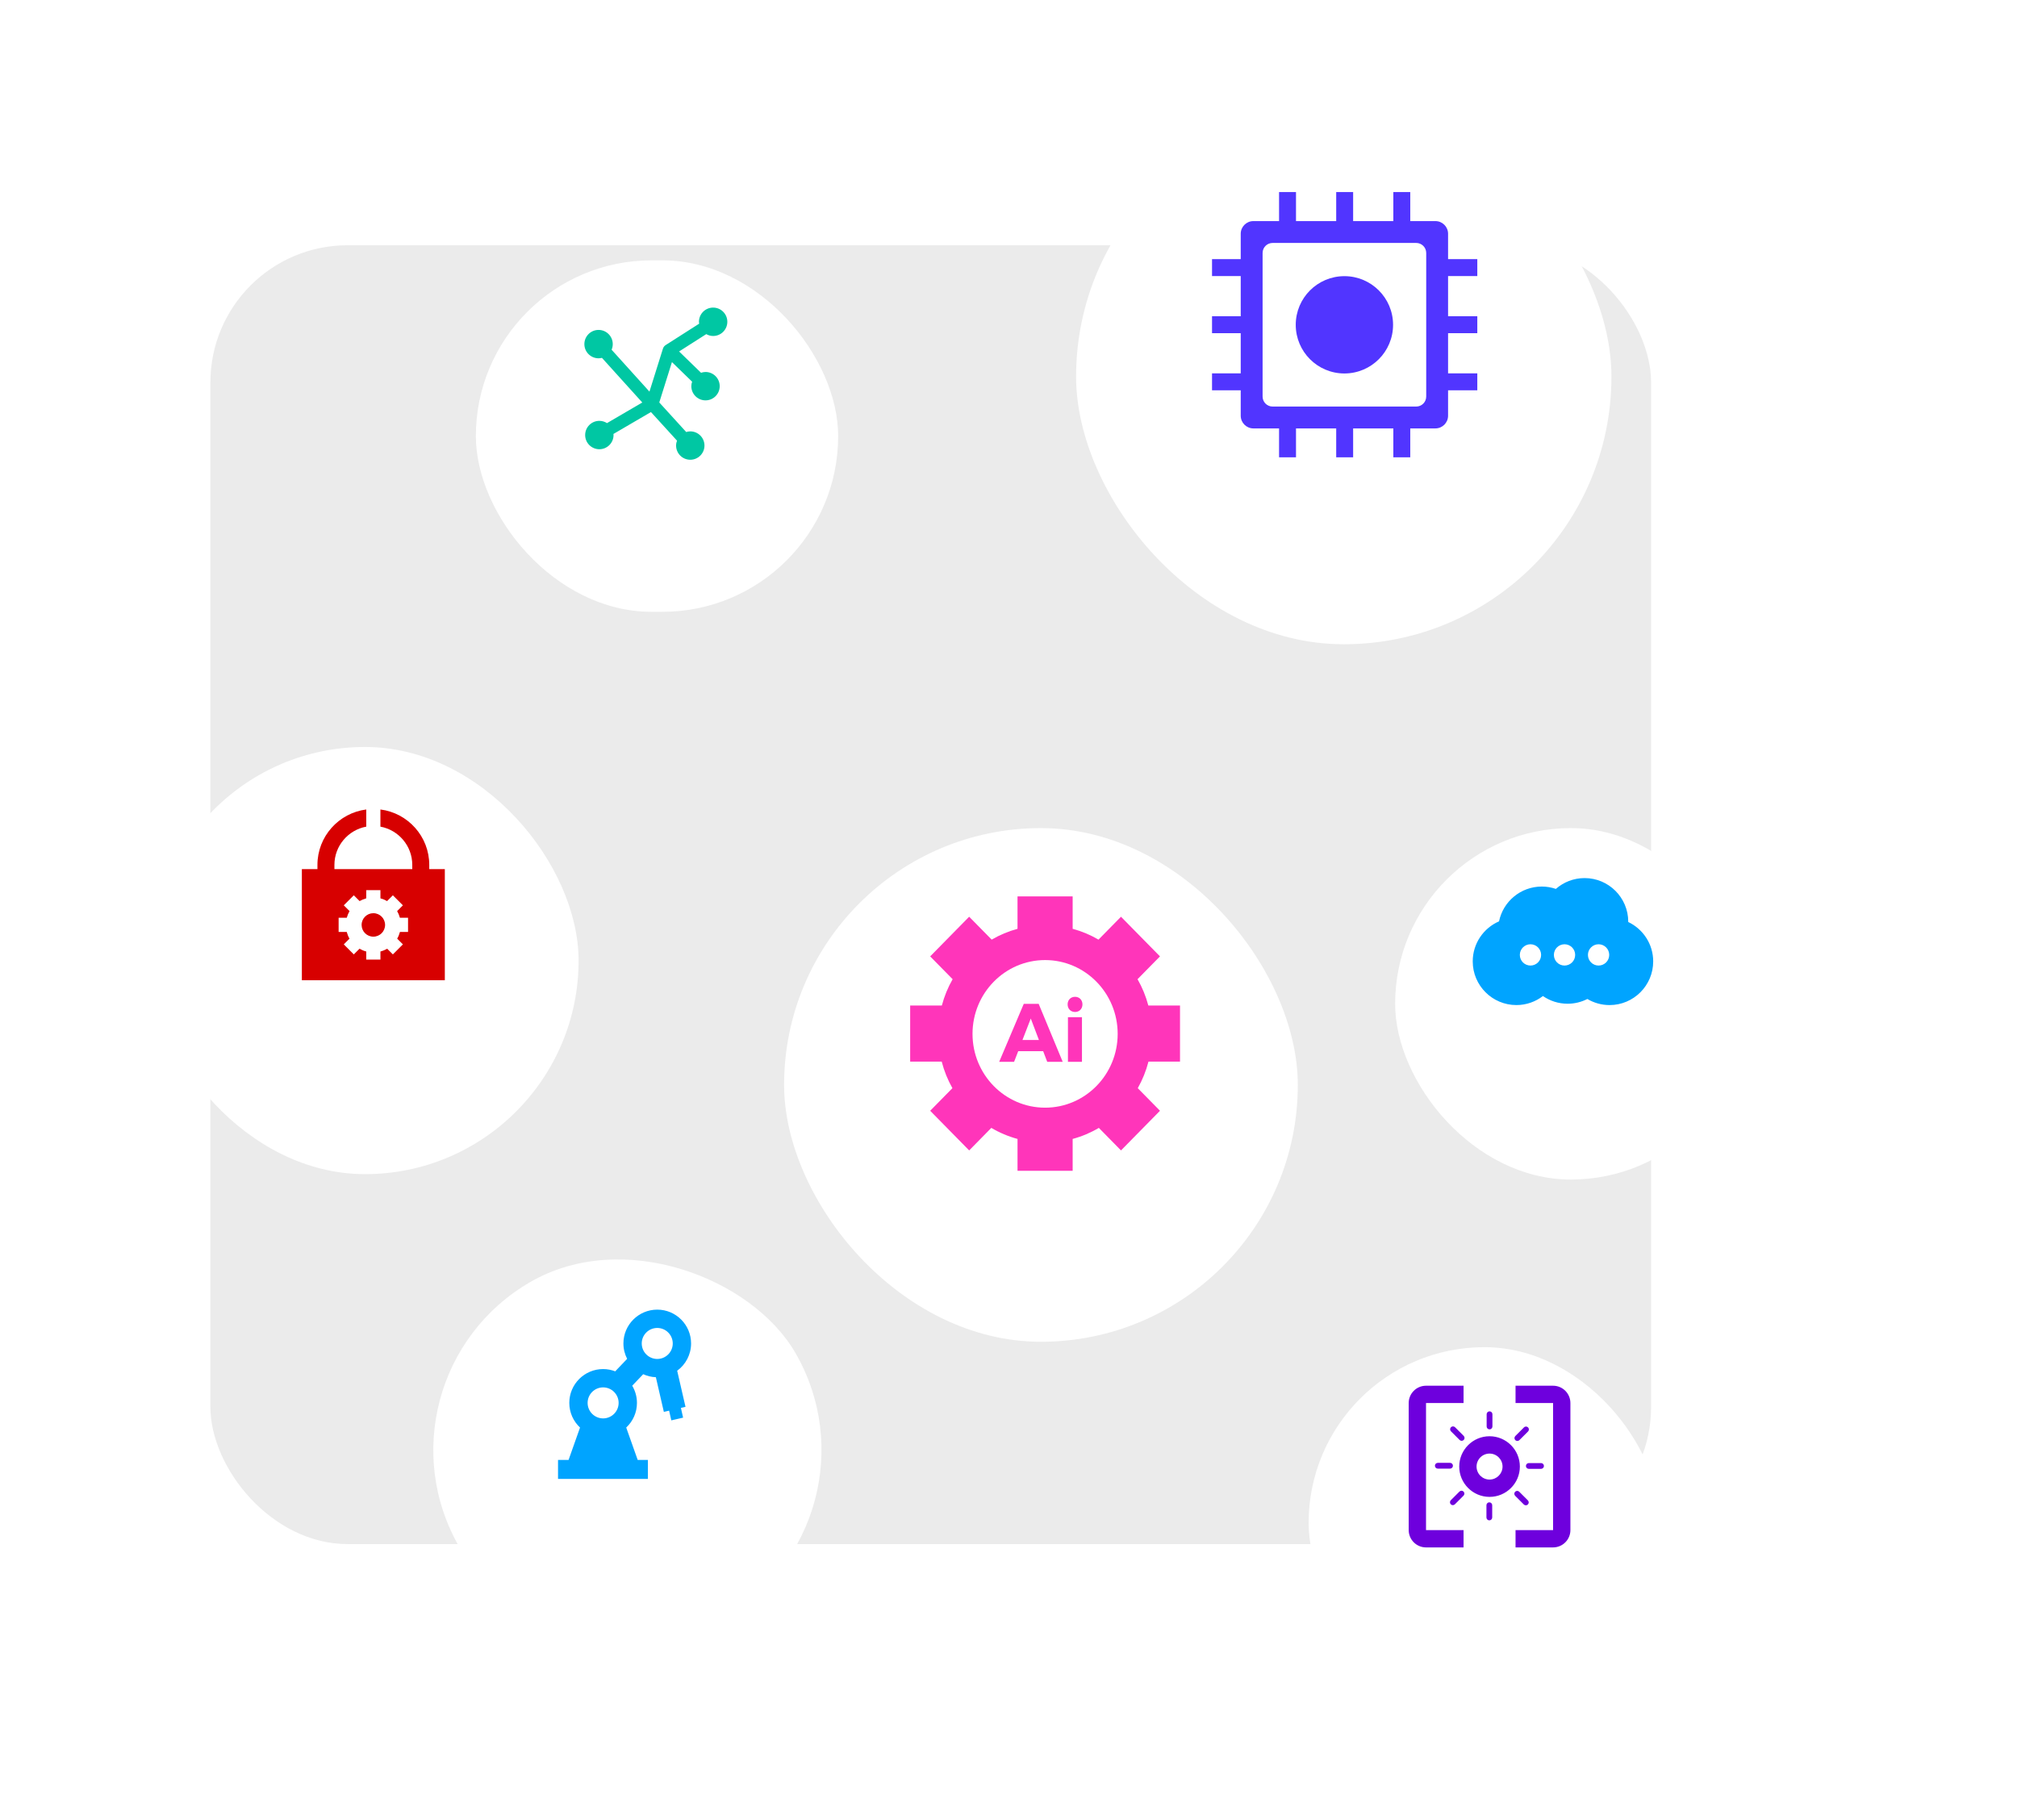 <svg width="441" height="398" viewBox="0 0 441 398" fill="none" xmlns="http://www.w3.org/2000/svg">
<rect x="46" y="53.627" width="315" height="284" rx="30" fill="#EBEBEB"/>
<mask id="mask0_181_1757" style="mask-type:alpha" maskUnits="userSpaceOnUse" x="0" y="0" width="441" height="398">
<rect width="441" height="397.255" rx="30" fill="#ECECEC"/>
</mask>
<g mask="url(#mask0_181_1757)">
<g filter="url(#filter0_d_181_1757)">
<rect x="104.043" y="44.928" width="79.215" height="76.85" rx="38.425" fill="white"/>
</g>
<path d="M155.922 67.258C154.209 67.258 152.82 68.647 152.82 70.362C152.82 70.505 152.844 70.641 152.862 70.778L145.528 75.462C145.522 75.465 145.518 75.471 145.514 75.473C145.485 75.49 145.462 75.514 145.436 75.533C145.391 75.566 145.347 75.601 145.308 75.64C145.3 75.649 145.289 75.655 145.281 75.663C145.265 75.68 145.255 75.698 145.24 75.714C145.204 75.755 145.171 75.796 145.14 75.841C145.119 75.871 145.099 75.902 145.081 75.933C145.056 75.976 145.035 76.018 145.015 76.063C144.999 76.097 144.984 76.132 144.972 76.168C144.966 76.182 144.958 76.196 144.953 76.211L141.998 85.63L133.721 76.468C133.883 76.093 133.974 75.68 133.974 75.243C133.974 73.53 132.584 72.14 130.871 72.14C129.158 72.14 127.768 73.529 127.768 75.243C127.768 76.956 129.158 78.346 130.871 78.346C131.127 78.346 131.372 78.307 131.61 78.248L140.43 88.01L132.714 92.517C132.23 92.207 131.659 92.022 131.042 92.022C129.329 92.022 127.94 93.411 127.94 95.125C127.94 96.839 129.329 98.228 131.042 98.228C132.755 98.228 134.146 96.839 134.146 95.125C134.146 95.045 134.127 94.969 134.122 94.89L142.324 90.099L148.023 96.352C147.899 96.688 147.821 97.046 147.821 97.425C147.821 99.138 149.21 100.528 150.924 100.528C152.637 100.528 154.026 99.138 154.026 97.425C154.026 95.712 152.637 94.322 150.924 94.322C150.614 94.322 150.319 94.381 150.036 94.467L144.145 88.003L146.914 79.174L151.326 83.461C151.222 83.769 151.153 84.096 151.153 84.44C151.153 86.153 152.542 87.543 154.255 87.543C155.968 87.543 157.358 86.154 157.358 84.44C157.358 82.726 155.968 81.337 154.255 81.337C153.911 81.337 153.586 81.407 153.276 81.51L148.479 76.85L154.415 73.06C154.863 73.311 155.371 73.466 155.921 73.466C157.635 73.466 159.024 72.077 159.024 70.363C159.025 68.647 157.637 67.258 155.922 67.258Z" fill="#00C7A3"/>
<g filter="url(#filter1_d_181_1757)">
<rect x="305.035" y="169.069" width="76.85" height="76.85" rx="38.425" fill="white"/>
</g>
<path d="M355.999 201.602C355.999 201.584 356.002 201.567 356.002 201.547C356.002 196.275 351.727 192 346.455 192C344.049 192 341.856 192.897 340.177 194.367C339.211 194.038 338.179 193.851 337.102 193.851C332.493 193.851 328.647 197.117 327.751 201.46C324.368 202.929 322 206.295 322 210.218C322 215.492 326.275 219.766 331.548 219.766C333.731 219.766 335.736 219.026 337.346 217.793C338.883 218.852 340.743 219.474 342.752 219.474C344.306 219.474 345.768 219.095 347.065 218.436C348.487 219.277 350.139 219.768 351.91 219.768C357.183 219.768 361.457 215.492 361.457 210.22C361.457 206.411 359.223 203.134 355.999 201.602ZM334.625 211.125C333.341 211.125 332.298 210.082 332.298 208.799C332.298 207.513 333.34 206.471 334.625 206.471C335.909 206.471 336.951 207.513 336.951 208.799C336.951 210.083 335.909 211.125 334.625 211.125ZM342.07 211.125C340.785 211.125 339.744 210.082 339.744 208.799C339.744 207.513 340.785 206.471 342.07 206.471C343.355 206.471 344.397 207.513 344.397 208.799C344.397 210.083 343.355 211.125 342.07 211.125ZM349.515 211.125C348.23 211.125 347.188 210.082 347.188 208.799C347.188 207.513 348.229 206.471 349.515 206.471C350.799 206.471 351.842 207.513 351.842 208.799C351.842 210.083 350.8 211.125 349.515 211.125Z" fill="#00A4FF"/>
<g filter="url(#filter2_d_181_1757)">
<rect x="286.119" y="282.571" width="76.85" height="76.85" rx="38.425" fill="white"/>
</g>
<path d="M308 334.567V306.788C308 304.7 309.699 303 311.788 303H319.995V306.788H311.788V334.567H319.995V338.355H311.788C309.699 338.355 308 336.656 308 334.567ZM339.568 303H331.36V306.788H339.568V334.567H331.36V338.355H339.568C341.657 338.355 343.356 336.656 343.356 334.567V306.788C343.355 304.7 341.656 303 339.568 303ZM319.048 320.677C319.048 317.022 322.021 314.047 325.677 314.047C329.333 314.047 332.306 317.022 332.306 320.677C332.306 324.333 329.333 327.306 325.677 327.306C322.022 327.306 319.048 324.333 319.048 320.677ZM322.837 320.677C322.837 322.245 324.111 323.519 325.678 323.519C327.245 323.519 328.519 322.245 328.519 320.677C328.519 319.111 327.245 317.837 325.678 317.837C324.11 317.837 322.837 319.111 322.837 320.677ZM325.675 312.542C326.023 312.542 326.306 312.259 326.306 311.911V309.235C326.306 308.885 326.023 308.603 325.675 308.603C325.327 308.603 325.043 308.885 325.043 309.235V311.911C325.043 312.259 325.327 312.542 325.675 312.542ZM317.241 312.076C316.994 312.322 316.994 312.722 317.241 312.968L319.133 314.861C319.257 314.985 319.419 315.046 319.58 315.046C319.742 315.046 319.903 314.985 320.026 314.861C320.273 314.614 320.273 314.215 320.026 313.968L318.134 312.075C317.887 311.83 317.488 311.83 317.241 312.076ZM317.672 320.496C317.672 320.147 317.39 319.865 317.041 319.865H314.364C314.016 319.865 313.732 320.146 313.732 320.496C313.732 320.844 314.015 321.127 314.364 321.127H317.041C317.39 321.127 317.672 320.844 317.672 320.496ZM317.653 329.114C317.814 329.114 317.975 329.053 318.099 328.929L319.991 327.036C320.238 326.79 320.238 326.39 319.991 326.144C319.744 325.897 319.345 325.897 319.098 326.144L317.206 328.036C316.959 328.282 316.959 328.682 317.206 328.929C317.33 329.053 317.491 329.114 317.653 329.114ZM324.996 329.13V331.806C324.996 332.155 325.277 332.437 325.626 332.437C325.975 332.437 326.258 332.155 326.258 331.806V329.13C326.258 328.781 325.975 328.498 325.626 328.498C325.277 328.498 324.996 328.781 324.996 329.13ZM331.275 326.178C331.028 326.425 331.028 326.824 331.275 327.071L333.167 328.964C333.291 329.087 333.452 329.149 333.613 329.149C333.775 329.149 333.936 329.087 334.059 328.964C334.305 328.717 334.305 328.318 334.059 328.072L332.167 326.179C331.921 325.932 331.522 325.932 331.275 326.178ZM336.936 321.176C337.284 321.176 337.568 320.894 337.568 320.545C337.568 320.197 337.285 319.914 336.936 319.914H334.26C333.911 319.914 333.629 320.196 333.629 320.545C333.629 320.894 333.911 321.176 334.26 321.176H336.936ZM331.755 315.081C331.918 315.081 332.079 315.019 332.202 314.896L334.095 313.004C334.342 312.757 334.342 312.357 334.095 312.111C333.848 311.864 333.448 311.864 333.203 312.111L331.31 314.003C331.063 314.25 331.063 314.65 331.31 314.897C331.434 315.019 331.594 315.081 331.755 315.081Z" fill="#6E00DD"/>
<g filter="url(#filter3_d_181_1757)">
<rect x="33.103" y="151.335" width="93.402" height="93.402" rx="46.701" fill="white"/>
</g>
<path d="M81.629 199.677C80.213 199.677 79.064 200.826 79.064 202.243C79.064 203.659 80.213 204.809 81.629 204.809C83.047 204.809 84.195 203.659 84.195 202.243C84.194 200.826 83.046 199.677 81.629 199.677Z" fill="#D70000"/>
<path d="M93.854 189.116C93.854 182.9 89.187 177.764 83.175 177V180.753C87.131 181.484 90.14 184.951 90.14 189.116V190.046H73.118V189.116C73.118 184.952 76.126 181.483 80.081 180.753V177C74.07 177.766 69.405 182.901 69.405 189.116V190.046H66V214.337H97.258V190.046H93.855L93.854 189.116ZM89.218 203.778H87.445C87.306 204.297 87.104 204.791 86.841 205.245L88.091 206.496L85.898 208.689L84.652 207.443C84.195 207.709 83.702 207.916 83.179 208.052V209.816H80.076V208.052C79.554 207.915 79.061 207.708 78.603 207.443L77.357 208.689L75.164 206.496L76.415 205.245C76.152 204.791 75.949 204.297 75.812 203.778H74.038V200.675H75.82C75.96 200.158 76.164 199.67 76.427 199.219L75.164 197.957L77.357 195.763L78.623 197.031C79.075 196.771 79.561 196.569 80.076 196.431V194.637H83.179V196.431C83.693 196.569 84.18 196.771 84.633 197.031L85.898 195.764L88.091 197.957L86.828 199.219C87.092 199.67 87.296 200.158 87.435 200.675H89.217L89.218 203.778Z" fill="#D70000"/>
<g filter="url(#filter4_d_181_1757)">
<rect x="79.215" y="289.531" width="84.859" height="84.859" rx="42.429" transform="rotate(-30 79.215 289.531)" fill="white"/>
</g>
<path d="M143.701 286.362C139.616 286.362 136.305 289.675 136.305 293.758C136.305 294.97 136.602 296.111 137.119 297.12L134.514 299.853C133.692 299.538 132.802 299.358 131.868 299.358C127.784 299.358 124.472 302.669 124.472 306.754C124.472 308.884 125.377 310.798 126.819 312.148L124.313 319.223H122.008V323.378H141.66V319.223H139.425L136.919 312.148C138.359 310.798 139.265 308.884 139.265 306.754C139.265 305.381 138.883 304.1 138.231 302.998L140.631 300.481C141.48 300.87 142.414 301.099 143.4 301.139L145.146 308.723L146.295 308.454L146.775 310.574L149.356 309.98L148.874 307.854L149.879 307.619L148.06 299.723C149.899 298.378 151.098 296.21 151.098 293.757C151.097 289.675 147.786 286.362 143.701 286.362ZM131.867 310.145C129.998 310.145 128.477 308.623 128.477 306.754C128.477 304.885 129.998 303.364 131.867 303.364C133.737 303.364 135.258 304.885 135.258 306.754C135.258 308.623 133.737 310.145 131.867 310.145ZM143.701 297.148C141.831 297.148 140.311 295.627 140.311 293.757C140.311 291.888 141.831 290.368 143.701 290.368C145.57 290.368 147.092 291.888 147.092 293.757C147.092 295.627 145.57 297.148 143.701 297.148Z" fill="#00A4FF"/>
<g filter="url(#filter5_d_181_1757)">
<rect x="171.436" y="169.069" width="112.319" height="112.319" rx="56.16" fill="white"/>
</g>
<path d="M199 219.869V232.13H205.895C206.428 234.186 207.216 236.135 208.238 237.937L203.378 242.88L211.901 251.549L216.746 246.621C218.521 247.674 220.441 248.487 222.473 249.037V256H234.528V249.037C236.56 248.489 238.479 247.674 240.254 246.621L245.097 251.549L253.622 242.879L248.762 237.937C249.784 236.135 250.572 234.186 251.105 232.13H258V219.869H251.073C250.533 217.826 249.738 215.896 248.713 214.11L253.62 209.121L245.095 200.454L240.175 205.458C238.422 204.43 236.528 203.634 234.527 203.092V196H222.472V203.092C220.47 203.636 218.576 204.43 216.824 205.458L211.898 200.451L203.375 209.121L208.284 214.111C207.26 215.896 206.466 217.829 205.925 219.869H199ZM228.502 209.928C237.264 209.928 244.37 217.152 244.37 226.065C244.37 234.977 237.264 242.203 228.502 242.203C219.739 242.203 212.633 234.977 212.633 226.065C212.633 217.152 219.737 209.928 228.502 209.928ZM222.627 229.844H228.078L228.969 232.181H232.353L227.098 219.501H223.839L218.46 232.181H221.719L222.627 229.844ZM225.37 222.709L227.151 227.399H223.553L225.37 222.709ZM233.497 222.42H236.562V232.181H233.497V222.42ZM233.427 219.611C233.427 218.651 234.104 217.961 235.048 217.961C235.993 217.961 236.669 218.649 236.669 219.611C236.669 220.59 235.993 221.278 235.048 221.278C234.104 221.28 233.427 220.59 233.427 219.611Z" fill="#FF35BA"/>
<g filter="url(#filter6_d_181_1757)">
<rect x="235.279" y="11.823" width="117.048" height="117.048" rx="58.524" fill="white"/>
</g>
<path d="M316.609 51.116C316.609 49.584 315.367 48.342 313.833 48.342H308.341V42H304.641V48.342H295.852V42H292.15V48.342H283.359V42H279.657V48.342H274.048C272.516 48.342 271.274 49.583 271.274 51.116V56.658H265V60.36H271.274V69.15H265V72.85H271.274V81.64H265V85.342H271.274V90.902C271.274 92.433 272.516 93.677 274.048 93.677H279.657V100H283.359V93.677H292.15V100H295.852V93.677H304.641V100H308.341V93.677H313.833C315.369 93.677 316.609 92.433 316.609 90.902V85.342H323V81.64H316.609V72.85H323V69.15H316.609V60.36H323V56.658H316.609V51.116ZM311.83 86.706C311.83 87.917 310.849 88.897 309.64 88.897H278.248C277.036 88.897 276.056 87.917 276.056 86.706V55.312C276.056 54.102 277.036 53.122 278.248 53.122H309.64C310.849 53.122 311.83 54.102 311.83 55.312V86.706ZM304.582 71.024C304.582 76.899 299.818 81.662 293.942 81.662C288.066 81.662 283.303 76.899 283.303 71.024C283.303 65.147 288.066 60.384 293.942 60.384C299.818 60.384 304.582 65.147 304.582 71.024Z" fill="#5135FF"/>
</g>
<defs>
<filter id="filter0_d_181_1757" x="92.043" y="44.928" width="103.215" height="100.85" filterUnits="userSpaceOnUse" color-interpolation-filters="sRGB">
<feFlood flood-opacity="0" result="BackgroundImageFix"/>
<feColorMatrix in="SourceAlpha" type="matrix" values="0 0 0 0 0 0 0 0 0 0 0 0 0 0 0 0 0 0 127 0" result="hardAlpha"/>
<feOffset dy="12"/>
<feGaussianBlur stdDeviation="6"/>
<feComposite in2="hardAlpha" operator="out"/>
<feColorMatrix type="matrix" values="0 0 0 0 0.692 0 0 0 0 0.692 0 0 0 0 0.692 0 0 0 0.25 0"/>
<feBlend mode="normal" in2="BackgroundImageFix" result="effect1_dropShadow_181_1757"/>
<feBlend mode="normal" in="SourceGraphic" in2="effect1_dropShadow_181_1757" result="shape"/>
</filter>
<filter id="filter1_d_181_1757" x="293.035" y="169.069" width="100.85" height="100.85" filterUnits="userSpaceOnUse" color-interpolation-filters="sRGB">
<feFlood flood-opacity="0" result="BackgroundImageFix"/>
<feColorMatrix in="SourceAlpha" type="matrix" values="0 0 0 0 0 0 0 0 0 0 0 0 0 0 0 0 0 0 127 0" result="hardAlpha"/>
<feOffset dy="12"/>
<feGaussianBlur stdDeviation="6"/>
<feComposite in2="hardAlpha" operator="out"/>
<feColorMatrix type="matrix" values="0 0 0 0 0.692 0 0 0 0 0.692 0 0 0 0 0.692 0 0 0 0.25 0"/>
<feBlend mode="normal" in2="BackgroundImageFix" result="effect1_dropShadow_181_1757"/>
<feBlend mode="normal" in="SourceGraphic" in2="effect1_dropShadow_181_1757" result="shape"/>
</filter>
<filter id="filter2_d_181_1757" x="274.119" y="282.571" width="100.85" height="100.85" filterUnits="userSpaceOnUse" color-interpolation-filters="sRGB">
<feFlood flood-opacity="0" result="BackgroundImageFix"/>
<feColorMatrix in="SourceAlpha" type="matrix" values="0 0 0 0 0 0 0 0 0 0 0 0 0 0 0 0 0 0 127 0" result="hardAlpha"/>
<feOffset dy="12"/>
<feGaussianBlur stdDeviation="6"/>
<feComposite in2="hardAlpha" operator="out"/>
<feColorMatrix type="matrix" values="0 0 0 0 0.692 0 0 0 0 0.692 0 0 0 0 0.692 0 0 0 0.25 0"/>
<feBlend mode="normal" in2="BackgroundImageFix" result="effect1_dropShadow_181_1757"/>
<feBlend mode="normal" in="SourceGraphic" in2="effect1_dropShadow_181_1757" result="shape"/>
</filter>
<filter id="filter3_d_181_1757" x="21.104" y="151.335" width="117.402" height="117.402" filterUnits="userSpaceOnUse" color-interpolation-filters="sRGB">
<feFlood flood-opacity="0" result="BackgroundImageFix"/>
<feColorMatrix in="SourceAlpha" type="matrix" values="0 0 0 0 0 0 0 0 0 0 0 0 0 0 0 0 0 0 127 0" result="hardAlpha"/>
<feOffset dy="12"/>
<feGaussianBlur stdDeviation="6"/>
<feComposite in2="hardAlpha" operator="out"/>
<feColorMatrix type="matrix" values="0 0 0 0 0.692 0 0 0 0 0.692 0 0 0 0 0.692 0 0 0 0.25 0"/>
<feBlend mode="normal" in2="BackgroundImageFix" result="effect1_dropShadow_181_1757"/>
<feBlend mode="normal" in="SourceGraphic" in2="effect1_dropShadow_181_1757" result="shape"/>
</filter>
<filter id="filter4_d_181_1757" x="82.738" y="262.625" width="108.873" height="108.873" filterUnits="userSpaceOnUse" color-interpolation-filters="sRGB">
<feFlood flood-opacity="0" result="BackgroundImageFix"/>
<feColorMatrix in="SourceAlpha" type="matrix" values="0 0 0 0 0 0 0 0 0 0 0 0 0 0 0 0 0 0 127 0" result="hardAlpha"/>
<feOffset dy="12"/>
<feGaussianBlur stdDeviation="6"/>
<feComposite in2="hardAlpha" operator="out"/>
<feColorMatrix type="matrix" values="0 0 0 0 0.692 0 0 0 0 0.692 0 0 0 0 0.692 0 0 0 0.25 0"/>
<feBlend mode="normal" in2="BackgroundImageFix" result="effect1_dropShadow_181_1757"/>
<feBlend mode="normal" in="SourceGraphic" in2="effect1_dropShadow_181_1757" result="shape"/>
</filter>
<filter id="filter5_d_181_1757" x="159.436" y="169.069" width="136.318" height="136.319" filterUnits="userSpaceOnUse" color-interpolation-filters="sRGB">
<feFlood flood-opacity="0" result="BackgroundImageFix"/>
<feColorMatrix in="SourceAlpha" type="matrix" values="0 0 0 0 0 0 0 0 0 0 0 0 0 0 0 0 0 0 127 0" result="hardAlpha"/>
<feOffset dy="12"/>
<feGaussianBlur stdDeviation="6"/>
<feComposite in2="hardAlpha" operator="out"/>
<feColorMatrix type="matrix" values="0 0 0 0 0.692 0 0 0 0 0.692 0 0 0 0 0.692 0 0 0 0.25 0"/>
<feBlend mode="normal" in2="BackgroundImageFix" result="effect1_dropShadow_181_1757"/>
<feBlend mode="normal" in="SourceGraphic" in2="effect1_dropShadow_181_1757" result="shape"/>
</filter>
<filter id="filter6_d_181_1757" x="223.279" y="11.823" width="141.049" height="141.048" filterUnits="userSpaceOnUse" color-interpolation-filters="sRGB">
<feFlood flood-opacity="0" result="BackgroundImageFix"/>
<feColorMatrix in="SourceAlpha" type="matrix" values="0 0 0 0 0 0 0 0 0 0 0 0 0 0 0 0 0 0 127 0" result="hardAlpha"/>
<feOffset dy="12"/>
<feGaussianBlur stdDeviation="6"/>
<feComposite in2="hardAlpha" operator="out"/>
<feColorMatrix type="matrix" values="0 0 0 0 0.692 0 0 0 0 0.692 0 0 0 0 0.692 0 0 0 0.25 0"/>
<feBlend mode="normal" in2="BackgroundImageFix" result="effect1_dropShadow_181_1757"/>
<feBlend mode="normal" in="SourceGraphic" in2="effect1_dropShadow_181_1757" result="shape"/>
</filter>
</defs>
</svg>
